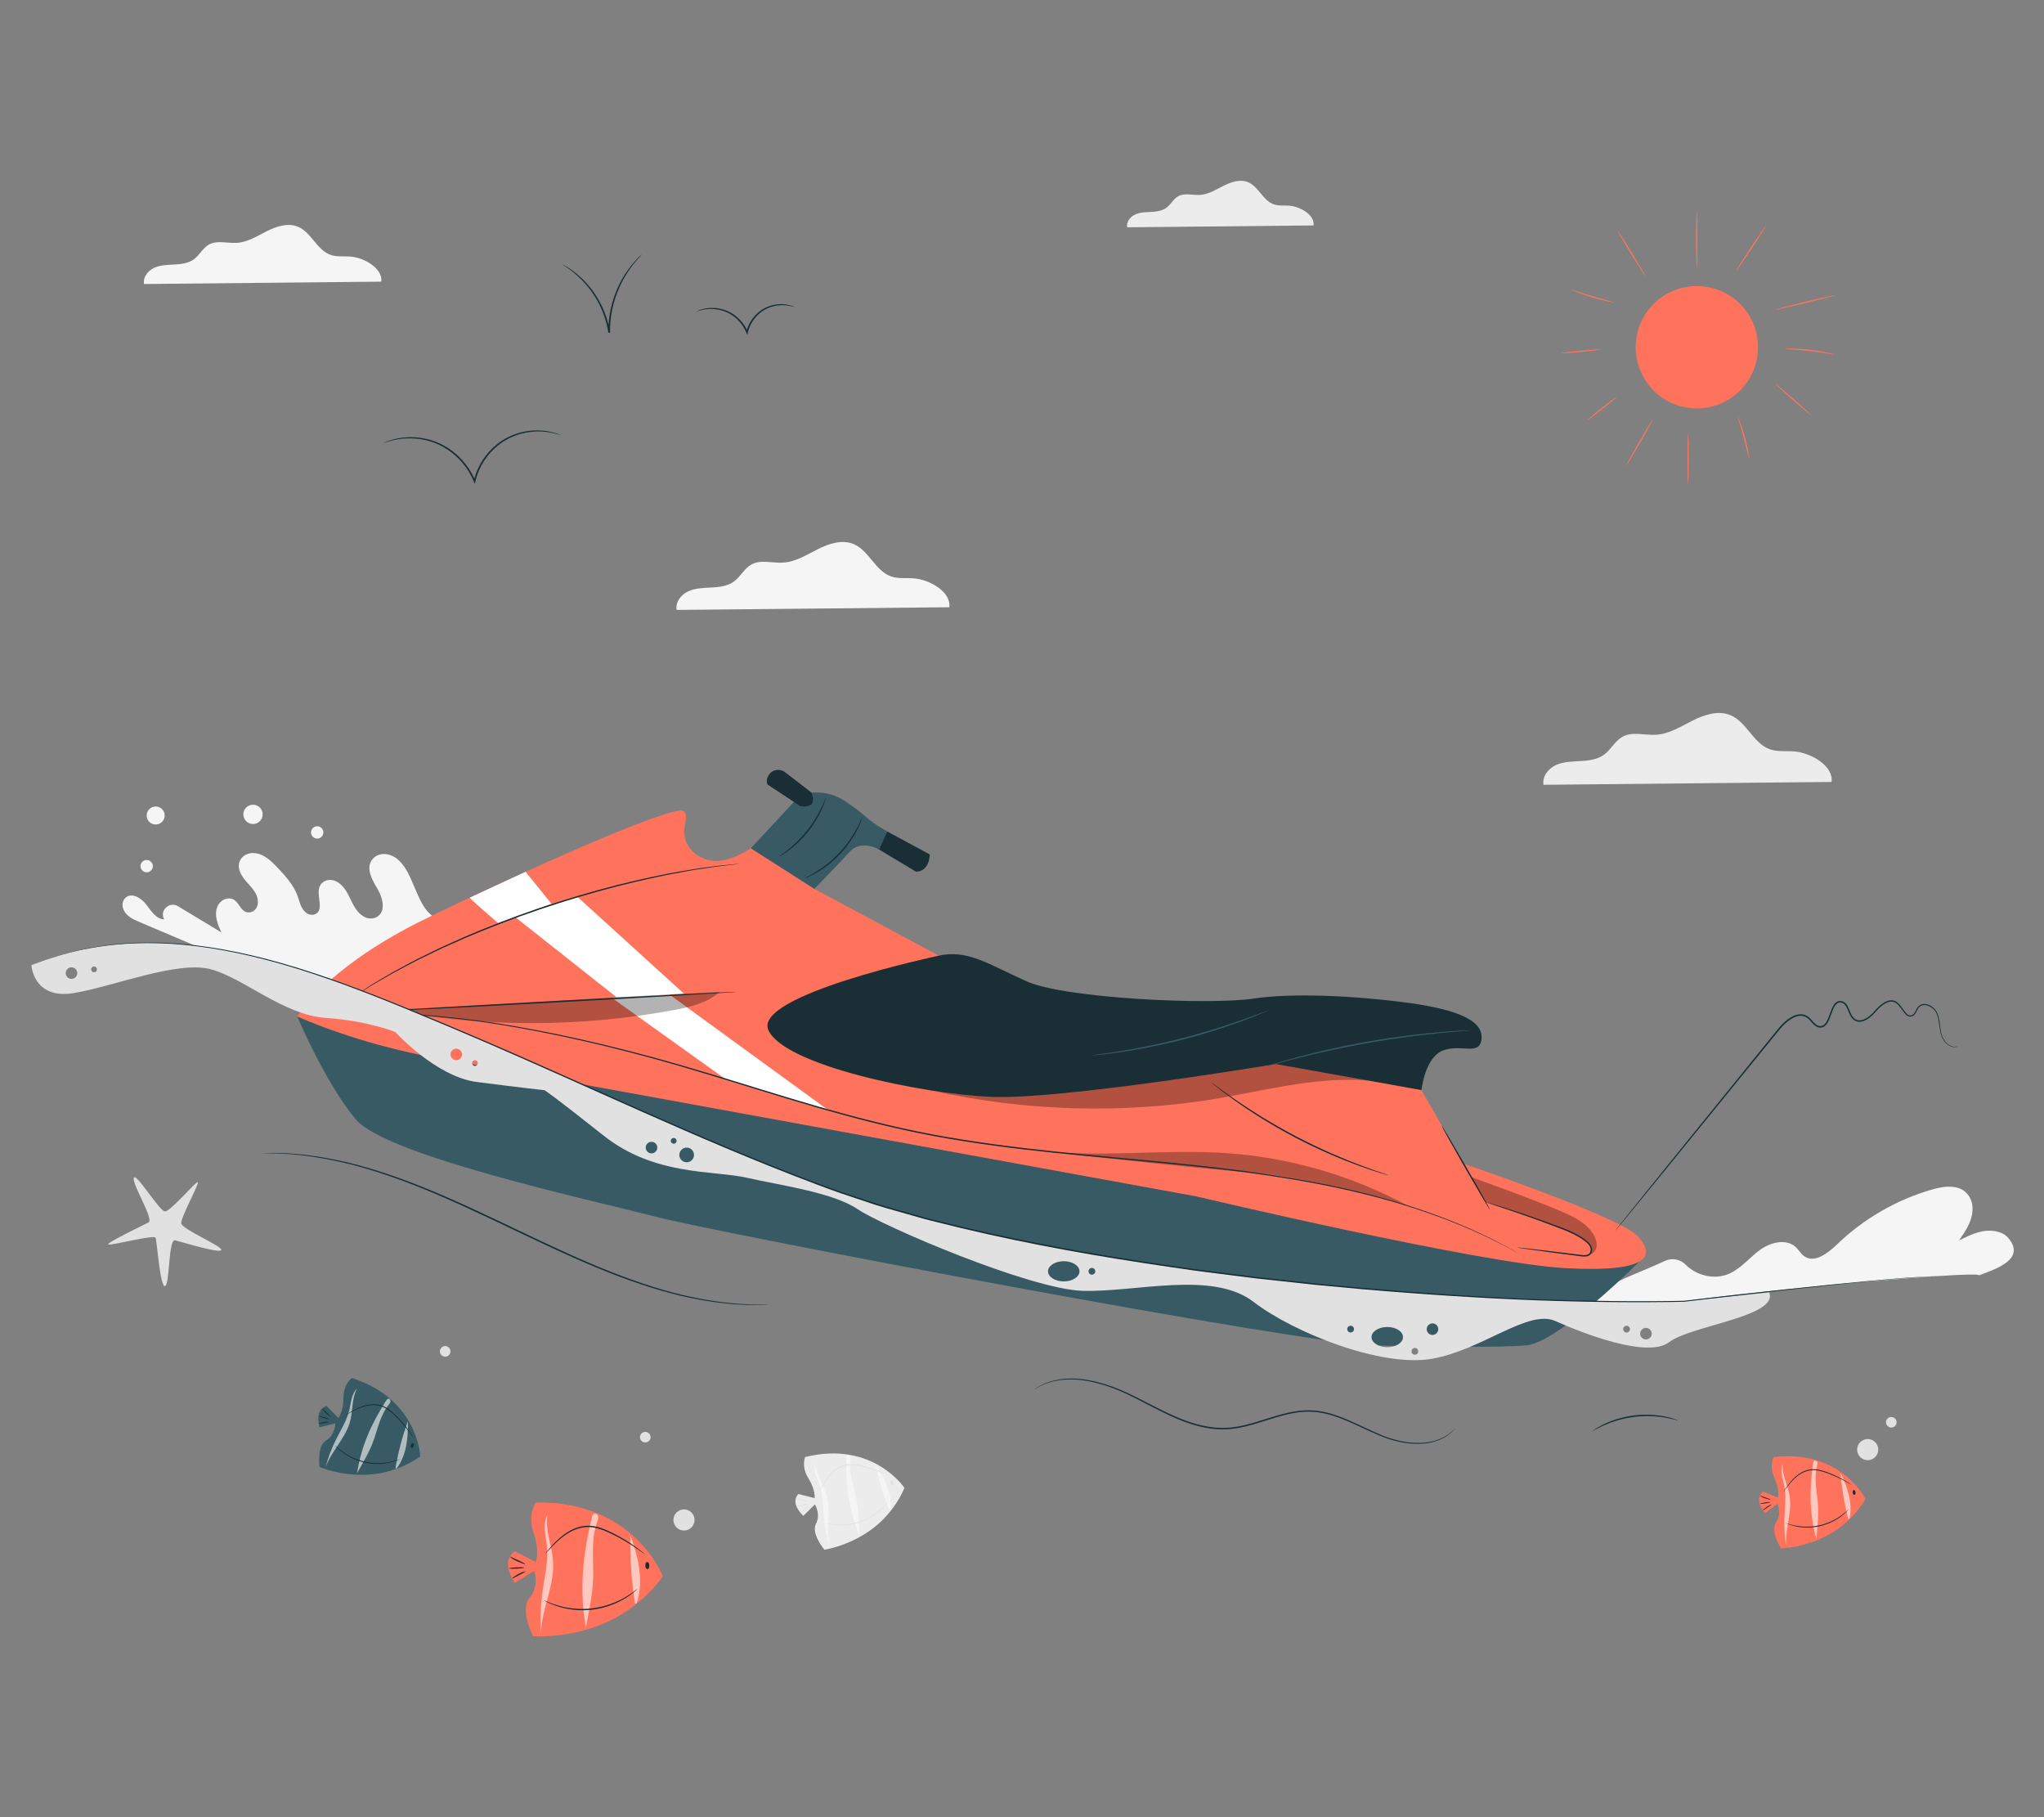 <?xml version="1.0" encoding="UTF-8"?>
<svg id="Layer_2" data-name="Layer 2" xmlns="http://www.w3.org/2000/svg" viewBox="0 0 540 480">
  <rect x="0" y="0" width="540" height="480" fill="#808080" stroke="none"/>
  <defs>
    <style>
      .cls-1 {
        fill: #ff735d;
      }

      .cls-1, .cls-2, .cls-3, .cls-4, .cls-5, .cls-6, .cls-7, .cls-8, .cls-9 {
        stroke-width: 0px;
      }

      .cls-10 {
        opacity: .6;
      }

      .cls-2 {
        fill: #375a64;
      }

      .cls-3 {
        fill: #e1e1e1;
      }

      .cls-4 {
        fill: #ececec;
      }

      .cls-6 {
        fill: #f5f5f5;
      }

      .cls-7 {
        fill: none;
      }

      .cls-8 {
        fill: #1a2e35;
      }

      .cls-9 {
        fill: #fff;
      }

      .cls-11 {
        opacity: .3;
      }
    </style>
  </defs>
  <g id="Layer_2-2" data-name="Layer 2">
    <g>
      <g>
        <circle class="cls-6" cx="41.13" cy="215.41" r="2.38"/>
        <path class="cls-6" d="m69.39,215.11c0,1.41-1.14,2.55-2.55,2.55s-2.55-1.14-2.55-2.55,1.14-2.55,2.55-2.55,2.55,1.14,2.55,2.55Z"/>
        <path class="cls-6" d="m40.38,228.79c0,.9-.73,1.63-1.63,1.63s-1.63-.73-1.63-1.63.73-1.63,1.63-1.63,1.63.73,1.63,1.63Z"/>
        <circle class="cls-6" cx="83.8" cy="219.88" r="1.63"/>
        <path class="cls-6" d="m406.43,350.19c7.27-3.02,6.31-1.94,13.19-7.13,5.8-4.38,13.69-6.92,20.22-9.99,1.86-.88,4.04-.47,5.49.99,2.91,2.93,7.68,4.07,11.5,2.38,3.14-1.39,5.36-4.25,8.13-6.28,2.78-2.03,6.96-3.08,9.47-.73.79.74,1.32,1.75,2.2,2.38,2.72,1.95,6.25-.75,8.66-3.08,7.04-6.8,15.77-11.84,25.18-14.54,3.34-.96,7.46-1.47,9.63,1.64.79,1.14,1.09,2.54,1.01,3.92-.18,3.03-1.9,5.52-3.57,7.92,3.41-1.72,7.08-3.5,11-2.07.8.29,1.5.78,2.05,1.43,4.78,5.71-3.68,8.28-7.74,9.84.01-1.3-56.66,3.82-77.94,6.83-18.9,2.67-38.47,6.47-38.47,6.47Z"/>
        <g>
          <path class="cls-4" d="m212.71,384.86s-1.1,2.48.84,5.59c1.94,3.11,1.67,5.27,1.67,5.27l-4.28-1.08s-2.48,2.07,1.29,5.76l3.05-3.01s1.63,2.54.28,5.12c-1.34,2.58,2.23,6.84,2.23,6.84,0,0,10.05-1.46,16.73-9.32,2.13-2.44,3.63-5.02,4.41-7.04,0,0-8.39-12.56-26.23-8.12Z"/>
          <path class="cls-3" d="m235.82,391.17c-.12-.12-.28-.2-.47-.05-.19.21-.05.75.04.95.09.2.35.34.54.22.2-.13.16-.42.1-.65-.04-.17-.09-.34-.21-.47Z"/>
          <path class="cls-3" d="m213.71,397.88c.03.06-.46.44-1.02.96-.57.52-1.07.92-1.12.86-.04-.05.37-.52.95-1.05.58-.53,1.16-.83,1.19-.77Z"/>
          <path class="cls-3" d="m213.32,397.24c.02.07-.57.29-1.32.5-.75.21-1.37.32-1.39.26-.02-.07.57-.29,1.32-.5.75-.21,1.37-.32,1.39-.26Z"/>
          <path class="cls-3" d="m213.37,396.57c-.02.06-.71-.04-1.58-.2-.43-.08-.82-.19-1.09-.31-.27-.11-.42-.22-.41-.25.03-.05.68.17,1.55.31.86.15,1.55.37,1.53.44Z"/>
          <path class="cls-6" d="m219.15,408.59c-.75-2.5-1.24-5.08-1.48-7.67-.26-2.91-.21-5.9-1.15-8.66-.32-.93-.74-1.83-1.02-2.77-.29-.94-.43-1.96-.17-2.91.2,3.14,2.4,5.79,3.14,8.84,1.05,4.34-.24,8.8.68,13.17"/>
          <path class="cls-6" d="m227.06,405.53c-2.81-6.59-3.61-13.16-3.52-20.32,0-.28.03-.6.26-.75.29-.2.71.03.85.35.14.32.08.69.04,1.04-.42,3.5.91,6.94,1.61,10.39.61,3.01.62,6.24.76,9.3"/>
          <path class="cls-6" d="m235.04,399.18c-1.61-4-2.87-8.15-3.74-12.38,1.16,1.84,2.25,3.73,3.02,5.76.77,2.03,1.2,4.22,1,6.38"/>
          <path class="cls-3" d="m234.86,389.8s-.29-.11-.8-.33c-.51-.22-1.26-.53-2.19-.87-.94-.34-2.07-.7-3.34-1.02-1.27-.31-2.7-.65-4.2-.57-1.51.07-2.84.74-3.84,1.57-1.01.83-1.73,1.78-2.29,2.6-.55.83-.94,1.53-1.23,2.02-.28.48-.44.75-.45.74,0,0,.02-.08.08-.21.08-.16.17-.35.28-.58.25-.5.62-1.22,1.16-2.07.54-.84,1.26-1.82,2.29-2.68,1.01-.86,2.41-1.57,3.97-1.64,1.56-.08,3,.28,4.27.6,1.28.33,2.41.72,3.35,1.08.93.36,1.67.7,2.17.95.25.12.44.22.57.3.13.07.19.11.19.12Z"/>
          <path class="cls-3" d="m234.84,396.37s-.03.06-.09.17c-.07.1-.17.26-.32.45-.28.38-.72.91-1.33,1.51-1.2,1.2-3.13,2.65-5.59,3.53-2.46.89-4.87,1.01-6.56.84-.85-.08-1.53-.2-1.99-.32-.23-.05-.41-.11-.53-.14-.12-.04-.18-.06-.18-.07,0-.02.26.03.73.12.46.08,1.14.18,1.98.24,1.67.12,4.04-.03,6.46-.9,2.42-.87,4.34-2.27,5.56-3.42.61-.58,1.07-1.09,1.38-1.45.31-.36.47-.56.49-.55Z"/>
        </g>
        <path class="cls-3" d="m35.45,310.99s.84-.78,0,0c-1.12,1.03,5.4,11.07,3.77,11.92-1.63.86-11.75,5.66-10.55,5.83,1.2.17,12.1-2.66,12.44-1.8.34.86,1.2,13.21,2.49,12.78,1.29-.43.86-12.53,2.66-12.1,1.8.43,11.67,3.52,12.18,2.57.51-.94-10.27-5.42-10.55-7.03-.26-1.46,5.15-11.15,4.29-10.9-.86.26-7.38,8.01-8.66,7.72-1.55-.34-7.04-9.44-8.07-9.01Z"/>
        <path class="cls-3" d="m183.49,401.49c0,1.54-1.25,2.79-2.79,2.79s-2.79-1.25-2.79-2.79,1.25-2.79,2.79-2.79,2.79,1.25,2.79,2.79Z"/>
        <circle class="cls-3" cx="493.42" cy="382.91" r="2.79"/>
        <path class="cls-3" d="m171.87,379.62c0,.77-.63,1.4-1.4,1.4s-1.4-.63-1.4-1.4.63-1.4,1.4-1.4,1.4.63,1.4,1.4Z"/>
        <path class="cls-3" d="m501.06,375.69c0,.77-.63,1.4-1.4,1.4s-1.4-.63-1.4-1.4.63-1.4,1.4-1.4,1.4.63,1.4,1.4Z"/>
        <path class="cls-3" d="m119.01,356.96c0,.77-.63,1.4-1.4,1.4s-1.4-.63-1.4-1.4.63-1.4,1.4-1.4,1.4.63,1.4,1.4Z"/>
        <path class="cls-6" d="m158.38,280.95c-1.56-6.93-7-12.86-13.78-14.99-1.95-.61-4.13-1.01-5.51-2.53-1.32-1.45-1.56-3.54-1.73-5.49-.17-1.95-.39-4.04-1.68-5.51s-4.06-1.75-5-.04c-1.02-4.33-2.45-9.91-5.28-13.67-.98-1.3-2.94-1.09-3.73.33-1.15,2.08-3.33,4.14-4.82,3.99-2.37-.25-4.16-2.28-5.33-4.36-1.45-2.59-2.35-5.45-3.73-8.08-1.16-2.22-2.79-4.37-5.38-4.92-1.54-.33-3.19.15-4.12,1.42-1.7,2.32.03,5.31,1.45,7.71,1.42,2.4,2.31,6.05-.25,7.43-1.14.61-2.53.45-3.6-.26-3.45-2.28-3.26-7-6.87-9.07-1.14-.65-2.58-.68-3.64.09-2.87,2.06.67,6.79-1.88,8.35-.85.52-1.94.33-2.71-.31-1.35-1.13-1.61-2.83-2.17-4.37-1.07-2.93-3.22-5.31-5.37-7.56-1.72-1.8-3.61-3.66-6.27-3.78-1.24-.05-2.48.42-3.22,1.41-1.48,1.98-.26,4.31,1.18,5.97,1.54,1.78,3.49,3.48,3.14,6.14-.16,1.22-1.21,2.21-2.44,2.16-2.44-.09-2.43-3.64-5.06-3.7-1.47-.04-2.74.99-3.23,2.38-.78,2.22.18,4.51,1.12,6.59-3.82-2.3-7.63-4.61-11.45-6.91-2.25-1.36-4.94,1.12-3.67,3.43,0,.02.02.04.03.05-2.13-.08-3.46-2.23-4.75-3.93-1.3-1.72-3.82-3.26-5.45-1.8-.89.79-1.03,2.11-.53,3.19.81,1.78,2.6,2.56,4.29,3.28,13.77,5.84,27.53,11.68,41.3,17.52,11.23,4.76,22.56,9.56,34.55,11.82,8.46,1.6,17.12,1.9,25.63,3.23,8.51,1.33,17.1,3.81,23.86,9.14l-3.88-4.33Z"/>
        <path class="cls-4" d="m347.02,59.55c.38-2.74-3.49-4.99-6.39-5.22-1.38-.11-2.82.1-4.13-.36-2.84-.99-3.98-4.66-6.75-5.83-2.07-.87-4.46-.1-6.47.92-2.01,1.01-4,2.28-6.24,2.43-1.95.12-4.07-.6-5.78.35-1.27.71-1.94,2.18-3.11,3.04-1.15.85-2.65,1.03-4.07,1.1s-2.9.09-4.2.69c-1.3.59-2.37,1.97-2.1,3.37l49.25-.49Z"/>
        <path class="cls-6" d="m250.79,160.41c.55-4-5.1-7.3-9.34-7.64-2.02-.16-4.13.15-6.05-.52-4.16-1.45-5.82-6.82-9.87-8.53-3.03-1.28-6.52-.14-9.46,1.34s-5.84,3.34-9.13,3.55c-2.86.18-5.96-.88-8.46.52-1.86,1.04-2.84,3.19-4.55,4.45-1.68,1.24-3.87,1.5-5.95,1.61-2.08.11-4.24.13-6.14,1-1.9.87-3.47,2.87-3.07,4.92l72.02-.71Z"/>
        <path class="cls-6" d="m100.72,74.42c.48-3.48-4.44-6.35-8.13-6.65-1.76-.14-3.59.13-5.26-.45-3.62-1.26-5.06-5.93-8.59-7.42-2.64-1.11-5.67-.12-8.23,1.16-2.56,1.29-5.08,2.91-7.94,3.09-2.48.16-5.18-.76-7.36.45-1.62.9-2.47,2.77-3.96,3.87-1.46,1.08-3.37,1.31-5.18,1.4-1.81.1-3.69.12-5.34.87-1.65.76-3.02,2.5-2.67,4.28l62.65-.62Z"/>
        <path class="cls-4" d="m483.87,206.55c.58-4.23-5.39-7.71-9.87-8.07-2.14-.17-4.36.15-6.39-.55-4.39-1.53-6.14-7.2-10.43-9.01-3.2-1.35-6.89-.15-10,1.41-3.11,1.56-6.17,3.53-9.64,3.75-3.02.19-6.29-.93-8.93.55-1.97,1.1-3,3.37-4.81,4.7-1.77,1.31-4.09,1.59-6.29,1.71-2.2.12-4.48.14-6.48,1.06-2,.92-3.66,3.04-3.25,5.2l76.09-.75Z"/>
        <g>
          <path class="cls-1" d="m141.57,396.87s-2.29,3.07-.61,7.96c1.68,4.89.62,7.79.62,7.79l-5.55-2.84s-4.07,2.06-.05,8.33l5.16-3.18s1.44,4.01-1.23,7.14c-2.67,3.13.91,10.12.91,10.12,0,0,14.3,1.17,25.98-7.53,3.7-2.68,6.58-5.76,8.3-8.3,0,0-7.57-19.95-33.54-19.49Z"/>
          <path class="cls-8" d="m171.39,412.87c-.13-.21-.33-.37-.62-.22-.33.23-.31,1.02-.25,1.32.06.3.38.58.67.47.31-.12.36-.53.35-.87,0-.24-.02-.5-.14-.71Z"/>
          <path class="cls-8" d="m138.81,415.1c.03.09-.77.46-1.71.99-.95.54-1.76.92-1.81.83-.04-.08.68-.6,1.64-1.14.97-.55,1.85-.78,1.88-.68Z"/>
          <path class="cls-8" d="m138.49,414.09c0,.1-.88.22-1.98.27-1.1.05-1.99.01-2-.09,0-.1.88-.22,1.98-.27,1.1-.05,1.99-.01,2,.08Z"/>
          <path class="cls-8" d="m138.77,413.19c-.04.07-.96-.28-2.11-.77-.57-.25-1.07-.52-1.41-.77-.34-.24-.51-.44-.48-.48.06-.06.89.45,2.03.92,1.13.48,2.02,1,1.97,1.1Z"/>
          <g class="cls-10">
            <path class="cls-9" d="m142.91,431.58c-.23-3.68-.1-7.38.4-11.03.56-4.09,1.58-8.19,1.16-12.29-.14-1.38-.44-2.75-.53-4.13-.09-1.39.03-2.83.69-4.05-.71,4.38,1.47,8.73,1.52,13.17.07,6.3-3.11,12.04-3.24,18.35"/>
          </g>
          <g class="cls-10">
            <path class="cls-9" d="m154.78,429.87c-1.78-9.97-.81-19.26,1.6-29.1.09-.38.23-.81.6-.95.46-.18.97.26,1.06.75.09.49-.11.97-.27,1.44-1.69,4.68-.94,9.84-1.07,14.81-.11,4.33-1.12,8.78-1.91,13.05"/>
          </g>
          <g class="cls-10">
            <path class="cls-9" d="m167.77,423.65c-.95-6.02-1.37-12.13-1.23-18.22,1.01,2.89,1.92,5.84,2.33,8.88.42,3.04.32,6.18-.64,9.1"/>
          </g>
          <path class="cls-8" d="m170.5,410.67s-.37-.24-1-.71c-.64-.46-1.56-1.13-2.75-1.89-1.18-.76-2.62-1.62-4.28-2.46-1.66-.82-3.51-1.75-5.6-2.12-2.1-.39-4.14.12-5.78.94-1.66.82-2.95,1.9-3.97,2.86-1.02.96-1.79,1.81-2.33,2.39-.54.58-.84.89-.86.88,0,0,.05-.1.18-.26.16-.19.35-.43.57-.71.51-.6,1.25-1.48,2.26-2.48,1.01-.99,2.31-2.11,4-2.97,1.67-.86,3.81-1.4,5.99-1,2.17.38,4.04,1.34,5.69,2.18,1.66.87,3.1,1.75,4.27,2.55,1.17.79,2.08,1.49,2.69,1.99.31.25.54.45.69.59.16.14.23.22.22.23Z"/>
          <path class="cls-8" d="m168.38,419.72s-.06.08-.18.2c-.13.12-.32.3-.58.52-.51.44-1.29,1.03-2.31,1.66-2.03,1.28-5.15,2.65-8.82,3.09-3.67.44-7.03-.16-9.3-.92-1.14-.38-2.04-.77-2.64-1.07-.3-.14-.53-.28-.68-.36-.15-.09-.23-.14-.22-.15.01-.02.35.13.96.39.61.26,1.51.61,2.65.96,2.27.69,5.58,1.24,9.19.8,3.61-.43,6.69-1.75,8.73-2.95,1.03-.6,1.82-1.16,2.35-1.56.53-.4.83-.63.84-.61Z"/>
        </g>
        <g>
          <path class="cls-1" d="m468.64,384.84s-1.36,2.24.12,5.47c1.48,3.22.95,5.27.95,5.27l-3.97-1.56s-2.63,1.68.53,5.69l3.3-2.52s1.25,2.64-.36,4.95c-1.61,2.31,1.3,6.84,1.3,6.84,0,0,9.82-.16,17.21-6.87,2.35-2.07,4.1-4.37,5.1-6.21,0,0-6.5-13.09-24.17-11.04Z"/>
          <path class="cls-8" d="m490.04,393.75c-.1-.13-.25-.23-.44-.11-.21.18-.14.72-.08.92.06.2.3.37.49.27.21-.1.21-.39.18-.61-.02-.17-.04-.34-.15-.48Z"/>
          <path class="cls-8" d="m467.99,397.45c.03.06-.49.36-1.1.79-.61.43-1.14.75-1.18.69-.03-.05.42-.45,1.04-.89.62-.44,1.21-.66,1.24-.59Z"/>
          <path class="cls-8" d="m467.7,396.79c0,.07-.59.21-1.33.32-.74.11-1.36.14-1.37.08s.59-.21,1.33-.32c.74-.11,1.36-.14,1.37-.08Z"/>
          <path class="cls-8" d="m467.83,396.16c-.03.05-.68-.13-1.49-.38-.4-.13-.77-.28-1.01-.43-.25-.14-.38-.27-.36-.29.03-.04.64.24,1.45.49.81.25,1.45.54,1.41.61Z"/>
          <g class="cls-10">
            <path class="cls-9" d="m471.89,408.41c-.41-2.49-.56-5.02-.47-7.55.11-2.83.53-5.69-.03-8.46-.19-.93-.48-1.84-.64-2.78-.16-.94-.17-1.93.2-2.81-.19,3.04,1.59,5.85,1.92,8.87.47,4.29-1.31,8.42-.98,12.72"/>
          </g>
          <g class="cls-10">
            <path class="cls-9" d="m479.86,406.46c-1.88-6.68-1.84-13.08-.86-19.94.04-.26.1-.57.34-.69.3-.16.68.11.77.44.09.33,0,.67-.09,1-.84,3.31.02,6.77.26,10.17.22,2.96-.17,6.06-.42,9.02"/>
          </g>
          <g class="cls-10">
            <path class="cls-9" d="m488.31,401.34c-1.05-4.04-1.75-8.18-2.06-12.34.88,1.91,1.7,3.85,2.19,5.9.49,2.04.63,4.19.18,6.24"/>
          </g>
          <path class="cls-8" d="m489.29,392.31s-.27-.14-.73-.41c-.47-.27-1.14-.66-2-1.1-.86-.44-1.9-.93-3.08-1.39-1.19-.45-2.51-.96-3.96-1.07-1.45-.12-2.82.36-3.88,1.03-1.07.67-1.88,1.49-2.52,2.21-.63.73-1.1,1.36-1.42,1.78-.33.43-.51.67-.53.66,0,0,.03-.07.11-.19.09-.14.21-.31.34-.52.31-.45.75-1.09,1.37-1.84.62-.74,1.43-1.6,2.53-2.29,1.08-.7,2.5-1.21,4.01-1.08,1.5.11,2.84.64,4.03,1.1,1.19.48,2.23.99,3.08,1.45.85.46,1.52.88,1.97,1.18.23.15.4.27.51.35.12.08.17.13.17.14Z"/>
          <path class="cls-8" d="m488.45,398.62s-.03.06-.11.15c-.08.09-.19.23-.36.39-.32.33-.81.79-1.46,1.29-1.3,1.01-3.33,2.15-5.81,2.7-2.47.55-4.8.37-6.4,0-.8-.18-1.44-.39-1.87-.55-.22-.08-.38-.16-.49-.2-.11-.05-.17-.08-.16-.09,0-.02.25.06.68.2.44.14,1.07.32,1.87.47,1.59.32,3.88.47,6.32-.07,2.43-.54,4.45-1.64,5.76-2.6.66-.48,1.16-.91,1.5-1.22.34-.31.52-.48.53-.47Z"/>
        </g>
        <g>
          <path class="cls-2" d="m92.95,364s-2.23,1.54-2.21,5.2c.02,3.66-1.35,5.36-1.35,5.36l-3.08-3.16s-3.19.46-1.92,5.58l4.18-.97s.05,3.01-2.44,4.51c-2.5,1.49-1.68,6.99-1.68,6.99,0,0,9.32,4.02,19.13.84,3.09-.96,5.72-2.37,7.45-3.68,0,0-.56-15.09-18.08-20.67Z"/>
          <path class="cls-8" d="m109.33,381.48c-.04-.17-.13-.32-.37-.29-.27.08-.44.61-.47.83-.03.22.12.47.34.47.24,0,.36-.28.43-.5.05-.17.1-.34.07-.51Z"/>
          <path class="cls-8" d="m86.98,375.6c0,.07-.62.13-1.37.28-.76.14-1.39.22-1.4.15-.01-.06.59-.25,1.36-.39.77-.15,1.42-.1,1.42-.03Z"/>
          <path class="cls-8" d="m86.99,374.85c-.02.07-.64-.05-1.39-.27-.75-.21-1.34-.44-1.32-.51s.64.05,1.39.27c.75.21,1.34.44,1.32.51Z"/>
          <path class="cls-8" d="m87.38,374.31s-.58-.41-1.24-1c-.32-.3-.6-.59-.77-.83-.17-.24-.24-.41-.21-.43.05-.03.5.5,1.15,1.08.65.58,1.13,1.13,1.07,1.18Z"/>
          <g class="cls-10">
            <path class="cls-9" d="m85.99,387.58c.68-2.52,1.6-4.97,2.77-7.31,1.3-2.62,2.91-5.13,3.57-7.98.22-.96.33-1.94.58-2.89.25-.95.66-1.89,1.38-2.56-1.47,2.78-.99,6.19-1.96,9.18-1.38,4.24-4.82,7.37-6.33,11.57"/>
          </g>
          <g class="cls-10">
            <path class="cls-9" d="m94.34,389.12c1.06-7.09,3.82-13.1,7.66-19.15.15-.23.34-.49.62-.51.35-.02.59.4.54.74-.05.35-.29.63-.51.9-2.19,2.76-2.86,6.38-4.07,9.69-1.06,2.88-2.74,5.64-4.23,8.32"/>
          </g>
          <g class="cls-10">
            <path class="cls-9" d="m104.46,387.9c.72-4.25,1.83-8.44,3.3-12.5.02,2.17-.04,4.35-.45,6.48-.41,2.13-1.18,4.22-2.49,5.96"/>
          </g>
          <path class="cls-8" d="m109.23,379.81s-.19-.24-.51-.7c-.32-.46-.79-1.11-1.41-1.89-.62-.78-1.39-1.68-2.31-2.62-.93-.93-1.96-1.97-3.28-2.69-1.32-.73-2.81-.86-4.09-.68-1.3.17-2.41.61-3.31,1.02-.9.41-1.61.81-2.1,1.07-.49.27-.76.41-.77.39,0,0,.06-.05.18-.14.15-.09.33-.21.54-.34.48-.29,1.17-.71,2.07-1.15.9-.44,2.03-.89,3.35-1.08,1.31-.2,2.87-.08,4.24.69,1.37.75,2.4,1.81,3.33,2.75.92.96,1.68,1.88,2.29,2.67.61.8,1.06,1.47,1.35,1.94.15.24.26.42.33.55.07.13.11.2.1.2Z"/>
          <path class="cls-8" d="m105.76,385.4s-.05.04-.17.09c-.11.05-.28.13-.5.22-.44.18-1.1.4-1.93.59-1.65.4-4.05.61-6.61.07-2.56-.54-4.68-1.7-6.03-2.72-.68-.51-1.19-.97-1.53-1.31-.17-.17-.29-.31-.37-.4-.08-.09-.12-.15-.12-.15.01-.01.21.17.56.48.35.32.88.75,1.56,1.24,1.36.98,3.46,2.09,5.98,2.62,2.52.53,4.88.35,6.53,0,.82-.17,1.48-.36,1.93-.51.45-.15.7-.23.7-.22Z"/>
        </g>
        <g>
          <circle class="cls-1" cx="448.29" cy="91.73" r="16.16" transform="translate(66.44 343.85) rotate(-45)"/>
          <path class="cls-1" d="m445.98,127.86c-.09,0-.17-2.98-.17-6.66s.08-6.66.17-6.66.17,2.98.17,6.66-.08,6.66-.17,6.66Z"/>
          <path class="cls-1" d="m436.67,110.77c.08.05-1.44,2.83-3.39,6.22-1.96,3.39-3.61,6.09-3.69,6.05-.08-.05,1.44-2.83,3.39-6.22,1.96-3.39,3.61-6.09,3.69-6.05Z"/>
          <path class="cls-1" d="m427.12,104.82c.06.07-1.63,1.51-3.77,3.22-2.14,1.7-3.93,3.02-3.99,2.95-.06-.07,1.63-1.51,3.77-3.22,2.14-1.7,3.93-3.02,3.98-2.95Z"/>
          <path class="cls-1" d="m462.1,121.29s-.19-.62-.43-1.64c-.23-1.02-.56-2.42-.97-3.95-.41-1.54-.83-2.91-1.14-3.91-.31-1-.5-1.61-.45-1.63.04-.02.31.57.68,1.55.37.98.83,2.36,1.24,3.9.41,1.54.71,2.96.88,4,.17,1.03.23,1.68.19,1.69Z"/>
          <path class="cls-1" d="m478.49,109.67c-.06.07-2.2-1.7-4.78-3.95-2.58-2.25-4.61-4.13-4.55-4.2.06-.07,2.2,1.7,4.78,3.95,2.58,2.25,4.61,4.13,4.55,4.2Z"/>
          <path class="cls-1" d="m484.77,93.68s-.75-.08-1.95-.28c-1.2-.2-2.85-.46-4.69-.67-1.84-.21-3.51-.34-4.72-.41-1.21-.08-1.96-.12-1.96-.17,0-.04.75-.09,1.97-.07,1.22.02,2.9.1,4.75.31,1.85.21,3.51.51,4.7.77,1.19.26,1.91.47,1.9.52Z"/>
          <path class="cls-1" d="m484.79,77.97c.02.09-3.48,1.02-7.81,2.08-4.34,1.06-7.87,1.84-7.89,1.75s3.47-1.02,7.81-2.08c4.34-1.06,7.87-1.84,7.89-1.75Z"/>
          <path class="cls-1" d="m466.53,59.66c.08.05-1.6,2.72-3.74,5.96-2.14,3.24-3.94,5.83-4.02,5.77-.08-.05,1.59-2.72,3.74-5.96,2.14-3.24,3.94-5.83,4.02-5.77Z"/>
          <path class="cls-1" d="m448.41,55.84s.04.85.02,2.22c-.02,1.37-.05,3.26-.04,5.34,0,2.09.03,3.98.06,5.34.02,1.37.03,2.22-.02,2.22-.05,0-.14-.84-.22-2.21-.08-1.37-.15-3.26-.16-5.35,0-2.09.06-3.98.14-5.35.08-1.37.17-2.21.22-2.21Z"/>
          <path class="cls-1" d="m434.69,72.93c-.08.05-1.78-2.59-3.8-5.89-2.02-3.3-3.59-6.02-3.51-6.07.08-.05,1.78,2.59,3.8,5.89,2.02,3.3,3.59,6.02,3.51,6.07Z"/>
          <path class="cls-1" d="m426.49,79.89s-.67-.05-1.72-.27c-1.05-.22-2.49-.57-4.06-1.04-1.57-.46-2.97-.95-3.98-1.34-1-.38-1.61-.66-1.59-.7.02-.05.65.15,1.67.48,1.02.33,2.43.77,3.99,1.24,1.56.46,2.99.85,4.02,1.13,1.03.28,1.67.46,1.66.51Z"/>
          <path class="cls-1" d="m422.91,92.3c0,.09-2.3.39-5.16.67-2.86.27-5.18.42-5.19.33,0-.09,2.3-.39,5.16-.67,2.86-.27,5.18-.42,5.19-.33Z"/>
        </g>
        <g>
          <path class="cls-8" d="m146.02,114.2c-1.43-.37-3.6-.7-6.25-.38-2.63.31-5.78,1.34-8.54,3.58-2.64,2.11-4.89,5.27-5.91,9.04-1.57-3.51-4.16-6.31-6.96-8.1-2.97-1.92-6.15-2.69-8.79-2.83-2.65-.14-4.79.29-6.2.71-.71.21-1.25.41-1.6.57-.36.16-.54.24-.53.26.02.04.76-.29,2.18-.66,1.41-.37,3.53-.74,6.13-.56,2.59.18,5.7.96,8.58,2.86,2.88,1.86,5.53,4.8,7.03,8.49l.26.63.17-.67s.02-.07.03-.1c.91-3.88,3.2-7.16,5.87-9.32,2.68-2.2,5.74-3.24,8.32-3.59,2.6-.35,4.74-.08,6.17.24,1.44.32,2.2.63,2.21.59,0-.01-.18-.1-.54-.24-.36-.15-.91-.33-1.63-.52Z"/>
          <path class="cls-8" d="m209.62,80.94c-.2-.09-.5-.2-.89-.3-.79-.22-1.99-.41-3.46-.24-1.46.16-3.21.73-4.74,1.97-1.4,1.12-2.62,2.78-3.21,4.76-.88-1.83-2.26-3.29-3.76-4.24-1.65-1.06-3.42-1.48-4.88-1.55-1.47-.07-2.65.18-3.42.42-.39.12-.68.24-.88.33-.19.09-.29.15-.29.16.01.04.43-.13,1.21-.33.78-.19,1.93-.38,3.36-.28,1.42.11,3.11.54,4.68,1.58,1.57,1.02,3.01,2.62,3.82,4.63l.26.63.17-.67v-.06c.51-2.11,1.75-3.9,3.2-5.08,1.45-1.2,3.12-1.78,4.53-1.97,1.42-.2,2.59-.06,3.38.1.79.16,1.21.32,1.23.28,0-.01-.09-.07-.29-.15Z"/>
          <path class="cls-8" d="m168.24,68.46c-.81.83-1.9,2.12-3.04,3.86-2.06,3.1-4.11,7.93-4.43,13.54-.56-2.35-1.43-4.51-2.47-6.37-1.33-2.39-2.9-4.31-4.37-5.75-1.48-1.44-2.82-2.43-3.8-3.04-.48-.32-.88-.51-1.14-.67-.27-.14-.41-.21-.42-.2-.02.03.52.36,1.46,1.01.94.64,2.24,1.67,3.67,3.11,1.43,1.44,2.95,3.36,4.24,5.72,1.29,2.35,2.32,5.17,2.78,8.24l.45-.04c0-.06,0-.13,0-.19-.08-6.29,2.11-11.78,4.3-15.22,1.09-1.74,2.13-3.05,2.9-3.91.76-.86,1.21-1.32,1.19-1.35-.01-.01-.13.09-.36.3-.22.21-.57.5-.96.93Z"/>
        </g>
        <g>
          <path class="cls-2" d="m78.53,268.51s7.44,17.63,15.5,27.19c8.06,9.55,61.8,21.2,79.11,25.67,17.32,4.48,171.36,33.73,190.17,34.03,18.81.3,31.05.6,39.71,0,8.66-.6,30.41-22.49,30.41-22.49l-275.51-58.28-79.38-6.12Z"/>
          <path class="cls-1" d="m78.53,268.51s7.07-12.19,31.68-24.72c6.23-3.18,57.84-27.84,69.59-29.76,0,0,2.16-.24,1.2,3.6-.96,3.84.88,6.93,3.65,8.54,2.64,1.53,6.52,2.47,13.72-2.09l16.78,10.72,53.92,28.91,104.39,20.64,13.2,23.04s41.53,14.1,46.08,19.2c4.28,4.8,3.84,9.6-18.96,8.4-22.8-1.2-97.67-18.96-97.67-18.96l-191.98-35.04c-16.72-2.48-31.96-6.6-45.6-12.48Z"/>
          <g class="cls-11">
            <path class="cls-5" d="m241.5,286.99c24.53,6.08,50.22,7.43,75.24,3.94,14.75-2.05,30.27-6.87,45.1-5.44l-26.66-5.12-93.68,6.62Z"/>
          </g>
          <path class="cls-8" d="m247.73,252.5s-48.91,10.36-44.73,19.61c4.18,9.25,40,16.72,58.51,17.61,18.51.9,75.53-8.66,75.53-8.66l38.49,6.88s.92-8.67,5.69-10.46c4.78-1.79,9.55,1.46,10.15-2.85.6-4.31-4.18-7.89-21.2-9.98-17.02-2.09-31.06-2.09-38.81-.9-11.64,1.79-49.86,0-60.01-4.48-10.15-4.48-15.66-8.64-23.63-6.78Z"/>
          <path class="cls-2" d="m335.17,266.85s-.15.09-.44.22c-.33.14-.76.33-1.3.56-1.13.48-2.78,1.14-4.83,1.91-4.11,1.54-9.86,3.46-16.35,5.12-6.49,1.65-12.46,2.74-16.81,3.35-2.17.31-3.93.53-5.15.64-.58.05-1.05.1-1.41.13-.32.03-.49.03-.49.02,0-.01.17-.05.48-.1.36-.05.82-.12,1.4-.2,1.21-.16,2.97-.42,5.13-.76,4.33-.68,10.28-1.8,16.75-3.46,6.47-1.66,12.23-3.53,16.35-5,2.06-.74,3.72-1.35,4.87-1.79.54-.2.98-.37,1.32-.49.3-.11.47-.16.47-.15Z"/>
          <path class="cls-2" d="m388.95,272.11s-.19.04-.56.07c-.4.03-.94.08-1.6.14-1.39.11-3.4.28-5.89.52-4.97.48-11.81,1.31-19.31,2.62-7.5,1.32-14.22,2.87-19.05,4.11-2.42.62-4.37,1.14-5.71,1.51-.65.17-1.16.31-1.55.41-.36.09-.55.13-.55.12,0-.01.18-.08.53-.19.39-.12.9-.28,1.53-.48,1.33-.42,3.27-.98,5.69-1.63,4.82-1.31,11.54-2.9,19.06-4.22,7.51-1.31,14.37-2.1,19.35-2.51,2.49-.21,4.51-.34,5.9-.4.67-.03,1.2-.05,1.61-.07.37-.01.56-.01.56,0Z"/>
          <path class="cls-8" d="m366.88,310.47s-.19-.03-.53-.13c-.38-.11-.87-.26-1.49-.44-1.3-.38-3.15-1-5.43-1.82-2.28-.81-4.96-1.87-7.89-3.13-2.93-1.28-6.11-2.78-9.38-4.48-3.27-1.72-6.31-3.49-9.03-5.17-2.71-1.7-5.1-3.3-7.06-4.71-1.97-1.41-3.53-2.58-4.58-3.43-.5-.4-.91-.73-1.21-.98-.27-.23-.41-.35-.41-.36,0-.01.16.09.45.3.32.23.73.54,1.26.92,1.08.81,2.67,1.95,4.65,3.33,1.98,1.38,4.38,2.96,7.09,4.63,2.72,1.66,5.76,3.41,9.02,5.13,3.26,1.7,6.43,3.2,9.35,4.5,2.92,1.28,5.58,2.36,7.85,3.2,2.26.85,4.1,1.51,5.38,1.93.61.21,1.1.38,1.47.51.33.12.51.19.5.2Z"/>
          <path class="cls-8" d="m234.41,219.64l11.21,6.05s.1,4.39-3.59,4.59l-10.29-6.19,2.67-4.45Z"/>
          <path class="cls-8" d="m380.86,297.33c.09-.05,3.02,4.87,6.55,11,3.52,6.13,6.31,11.14,6.21,11.2-.09.05-3.02-4.87-6.55-11-3.52-6.13-6.31-11.14-6.21-11.19Z"/>
          <path class="cls-2" d="m198.37,224.08l13.17-14.19s6.1-2.13,11.89,1.83c5.79,3.96,4.72,3.98,8.69,6.55l2.29,1.37-2.14,4.77s-4.72-2.79-7.77.56c-3.05,3.35-9.35,9.82-9.35,9.82l-16.78-10.72Z"/>
          <path class="cls-8" d="m203.09,204.73c-.44.72-.67,1.58-.34,2.48l8.63,5.69s2.1.5,3-.5c.9-1,0-3.05,0-3.05l-6.94-5.35c-1.38-1.06-3.43-.77-4.33.72Z"/>
          <path class="cls-8" d="m218.14,210.93s-.05.28-.21.76c-.15.48-.41,1.16-.78,1.99-.73,1.65-1.95,3.85-3.67,6.01-1.73,2.16-3.61,3.84-5.06,4.91-.72.54-1.33.95-1.77,1.2-.43.26-.68.39-.69.37-.04-.06.9-.66,2.29-1.78,1.39-1.12,3.22-2.81,4.92-4.94,1.7-2.13,2.94-4.28,3.73-5.89.79-1.61,1.17-2.65,1.23-2.63Z"/>
          <path class="cls-8" d="m227.85,215.74s-.07.32-.26.86c-.18.55-.51,1.33-.96,2.26-.45.94-1.07,2.02-1.83,3.16-.78,1.14-1.7,2.34-2.79,3.5-1.09,1.15-2.23,2.16-3.31,3.01-1.1.83-2.13,1.52-3.04,2.02-.9.51-1.66.89-2.2,1.11-.53.23-.83.34-.84.32-.03-.07,1.15-.58,2.9-1.65.88-.53,1.89-1.23,2.96-2.07,1.06-.85,2.17-1.85,3.25-2.99,1.07-1.15,1.99-2.33,2.78-3.44.77-1.12,1.4-2.17,1.88-3.09.96-1.82,1.4-3.03,1.47-3Z"/>
          <g class="cls-11">
            <path class="cls-5" d="m420.02,331.19c.6-.7.48-1.8-.04-2.56-.52-.76-1.34-1.25-2.14-1.69-5.91-3.23-12.42-5.14-18.8-7.3-2.14-.72-6.6-2.13-6.6-2.13l-3.76-6.58c7.7,2.75,16.16,5.83,23.69,9.01,3.48,1.47,7.19,3.26,8.87,6.65.43.86.71,1.84.54,2.78-.17.95-.87,1.84-1.82,2.01"/>
          </g>
          <path class="cls-8" d="m400.92,329.52s.18,0,.53.03c.38.04.88.09,1.51.16,1.35.16,3.23.37,5.53.64,2.35.29,5.12.63,8.19,1,.77.08,1.57.26,2.32.15.37-.06.72-.21.95-.49.23-.28.32-.67.28-1.05-.06-.78-.65-1.44-1.31-1.96-.67-.54-1.41-1.01-2.18-1.45-1.55-.87-3.17-1.52-4.75-2.12-1.58-.59-3.11-1.16-4.56-1.71-2.92-1.07-5.56-1.99-7.78-2.75-2.2-.74-3.99-1.34-5.27-1.77-.59-.2-1.07-.36-1.43-.49-.33-.11-.5-.18-.49-.19,0-.01.18.03.52.12.37.11.85.24,1.46.42,1.26.37,3.08.93,5.31,1.66,2.23.73,4.89,1.63,7.81,2.68,1.46.53,2.99,1.09,4.58,1.69,1.58.6,3.22,1.25,4.8,2.14.79.44,1.54.93,2.23,1.49.68.54,1.37,1.27,1.45,2.22.04.46-.06.95-.36,1.32-.3.37-.76.56-1.18.62-.87.11-1.66-.08-2.42-.16-3.07-.41-5.84-.77-8.18-1.08-2.3-.32-4.17-.58-5.51-.76-.62-.09-1.12-.17-1.5-.23-.34-.06-.52-.09-.52-.1Z"/>
          <g class="cls-11">
            <path class="cls-5" d="m273.22,303.77c16.71,2.21,33.7-.31,50.52.8,16.67,1.1,33.09,5.81,47.8,13.72,0,0-28.13-7.86-41.46-8.66-13.33-.8-56.86-5.86-56.86-5.86Z"/>
          </g>
          <path class="cls-9" d="m124.11,237.1c-.24.11,7.47,6.71,7.47,6.71l14.13-5.05-6.86-8.48-14.74,6.82Z"/>
          <polygon class="cls-9" points="136.14 242.27 162.94 263.45 180.7 262.48 152.49 236.85 136.14 242.27"/>
          <path class="cls-8" d="m195.59,228.13s-.09.02-.28.05c-.2.03-.47.06-.82.11-.74.09-1.8.21-3.15.37-1.37.13-3.04.39-4.97.68-.97.14-2,.3-3.1.46-1.09.2-2.25.41-3.46.63-4.85.85-10.58,2.14-16.89,3.72-6.3,1.63-13.17,3.67-20.3,6.06-7.12,2.43-13.79,5.04-19.79,7.58-1.49.66-2.94,1.31-4.34,1.94-.7.31-1.4.62-2.08.93-.67.33-1.34.65-1.99.96-1.3.63-2.56,1.24-3.77,1.83-1.2.6-2.33,1.22-3.43,1.79-1.09.58-2.12,1.12-3.11,1.64-.96.55-1.87,1.07-2.72,1.56-.85.49-1.64.94-2.37,1.36-.73.42-1.36.85-1.95,1.21-1.15.72-2.06,1.28-2.69,1.68-.3.18-.53.32-.71.43-.16.09-.24.14-.25.14s.07-.06.23-.17c.17-.11.4-.27.68-.46.63-.41,1.52-.99,2.65-1.74.58-.37,1.21-.81,1.93-1.24.72-.43,1.51-.89,2.35-1.38.85-.5,1.75-1.03,2.71-1.59.98-.53,2.01-1.08,3.1-1.67,1.09-.58,2.22-1.21,3.42-1.81,1.21-.59,2.47-1.21,3.77-1.85.65-.32,1.31-.64,1.99-.97.68-.31,1.38-.62,2.08-.94,1.41-.64,2.86-1.29,4.34-1.96,6-2.55,12.68-5.18,19.8-7.61,7.14-2.39,14.02-4.42,20.33-6.04,6.33-1.57,12.07-2.83,16.93-3.65,9.72-1.71,15.83-2.03,15.83-2.03Z"/>
          <polygon class="cls-9" points="161.59 263.53 191.84 285.17 218.72 293.17 176.83 262.69 161.59 263.53"/>
          <g>
            <g class="cls-11">
              <path class="cls-5" d="m102.24,266.79c.13,0,.26-.01.39-.02-.06-.01-.12-.02-.18-.03l-.22.05Z"/>
            </g>
            <g class="cls-11">
              <path class="cls-5" d="m102.63,266.77c24.89,4.65,50.64,4.65,75.53,0,4.28-.8,8.75-1.84,11.97-4.78-29.01,1.48-58.49,3.3-87.5,4.78Z"/>
            </g>
          </g>
          <path class="cls-8" d="m402.78,331.97s-.25-.13-.73-.39c-.49-.27-1.2-.66-2.13-1.18-.47-.26-.99-.55-1.57-.87-.59-.3-1.23-.63-1.93-.98-1.39-.71-2.99-1.54-4.85-2.37-7.35-3.45-18.37-7.72-32.51-11.1-7.06-1.7-14.89-3.2-23.34-4.47-8.45-1.29-17.53-2.29-27.09-3.23-9.56-.94-19.62-1.79-30.02-2.87-10.4-1.08-21.16-2.43-32.08-4.46-21.86-4.1-41.92-11-60.33-16.49-18.38-5.61-35.25-9.61-49.57-12.13-7.15-1.27-13.67-2.15-19.42-2.71-2.87-.32-5.55-.46-8.02-.64-2.47-.08-4.73-.23-6.76-.19-1.02,0-1.97,0-2.88,0-.9,0-1.74.07-2.52.1-1.56.07-2.89.11-3.95.24-1.06.1-1.87.18-2.42.23-.55.05-.83.06-.83.06,0,0,.28-.04.82-.1.55-.06,1.36-.15,2.42-.27,1.06-.14,2.39-.2,3.95-.28.78-.03,1.62-.1,2.52-.11.9,0,1.86,0,2.88-.01,2.03-.05,4.29.09,6.77.16,2.47.17,5.16.29,8.03.61,5.75.54,12.28,1.4,19.44,2.66,14.33,2.49,31.22,6.47,49.62,12.06,18.42,5.47,38.47,12.36,60.29,16.45,10.9,2.02,21.65,3.37,32.05,4.46,10.4,1.09,20.45,1.95,30.02,2.89,9.57.95,18.65,1.97,27.1,3.27,8.45,1.29,16.28,2.8,23.35,4.52,14.15,3.42,25.18,7.74,32.51,11.23,1.85.84,3.45,1.68,4.84,2.41.69.36,1.33.7,1.92,1,.57.33,1.09.62,1.56.89.92.53,1.63.94,2.11,1.21.47.28.71.42.71.42Z"/>
          <path class="cls-8" d="m194.6,261.99c0,.11-20.67,1.32-46.17,2.71-25.51,1.39-46.19,2.43-46.2,2.32,0-.11,20.66-1.32,46.18-2.71,25.5-1.39,46.19-2.43,46.19-2.32Z"/>
        </g>
        <path class="cls-8" d="m517.25,276.37s-.11.05-.33.13c-.23.05-.58.13-1.04.04-.91-.16-2.16-1.02-2.87-2.63-.35-.81-.49-1.78-.64-2.82-.15-1.04-.26-2.19-.73-3.31-.23-.55-.6-1.06-1.11-1.46-.49-.4-1.1-.72-1.76-.81-.33-.04-.67-.04-.99.06-.32.1-.61.3-.84.55-.46.53-.62,1.31-1.19,1.93-.3.3-.71.49-1.16.48-.46-.03-.84-.3-1.13-.59-.59-.6-1.01-1.32-1.53-1.98-.51-.64-1.13-1.28-1.97-1.37-.82-.11-1.67.26-2.39.76-.73.5-1.39,1.16-1.99,1.86-.62.72-1.32,1.41-2.16,1.94-.81.52-1.87.97-2.93.63-.51-.16-.96-.51-1.28-.94-.32-.42-.55-.9-.75-1.37-.2-.47-.39-.95-.62-1.4-.23-.44-.52-.86-.94-1.08-.41-.21-.94-.26-1.36-.05-.42.21-.73.63-.98,1.09-.49.92-.78,1.97-1.19,3-.21.51-.44,1.03-.79,1.49-.34.47-.88.87-1.51.91-.61.06-1.24-.2-1.67-.6-.45-.38-.8-.83-1.18-1.24-.37-.42-.78-.77-1.26-1.01-.49-.23-1.03-.3-1.57-.25-1.09.11-2.11.71-3.01,1.4-.91.7-1.71,1.55-2.44,2.46-11.92,14.65-22.72,27.91-30.54,37.52-3.91,4.78-7.08,8.65-9.29,11.34-1.09,1.32-1.95,2.36-2.54,3.07-.29.34-.51.6-.67.79-.15.18-.24.26-.24.26,0,0,.07-.1.21-.29.15-.2.37-.47.64-.82.58-.73,1.41-1.77,2.48-3.12,2.18-2.71,5.32-6.61,9.19-11.42,7.8-9.63,18.56-22.92,30.45-37.59.74-.93,1.57-1.8,2.5-2.52.46-.37.97-.69,1.5-.96.53-.27,1.11-.47,1.71-.52.6-.06,1.22.02,1.78.28.55.27,1,.67,1.38,1.1.39.42.73.87,1.14,1.21.4.36.89.55,1.4.51.5-.04.93-.35,1.24-.77.31-.42.54-.91.75-1.41.41-1,.7-2.05,1.21-3.03.26-.48.6-.97,1.14-1.24.54-.27,1.17-.2,1.69.06.52.27.85.76,1.09,1.23.24.47.43.96.63,1.43.38.92.9,1.84,1.81,2.12.89.3,1.86-.09,2.64-.59.8-.51,1.48-1.17,2.09-1.87.62-.72,1.29-1.38,2.06-1.91.75-.52,1.67-.93,2.61-.81.46.06.91.26,1.25.55.35.28.64.61.91.95.52.67.95,1.39,1.5,1.96.27.28.59.5.94.52.35.01.7-.14.95-.39.5-.52.68-1.31,1.19-1.91.26-.29.6-.51.96-.63.37-.12.75-.11,1.1-.07.72.11,1.36.45,1.87.88.52.42.92.97,1.16,1.56.48,1.16.58,2.33.72,3.37.13,1.04.27,2,.59,2.79.68,1.58,1.88,2.44,2.75,2.61.9.17,1.35-.14,1.36-.09Z"/>
        <g>
          <path class="cls-3" d="m467.41,341.39l-22.52,2.33c-60.19,1.5-166.96-8.49-223.57-28.99-35.11-12.72-68.62-29.43-103.07-43.84-34.45-14.4-73.65-30.97-109.96-15.96,0,0,.5,9.2,11.26,7.38,10.76-1.82,27.49-8.69,36.26-6.25,8.77,2.44,19.13,12.04,30.28,12.82,11.16.78,18.33,3.71,18.33,3.71,0,0,10.76,11.82,21.52,13.21,10.76,1.39,17.93,2.18,17.93,2.18,0,0,2.02,1.2,15.55,11.95,13.54,10.76,29.08,9.16,37.84,11.16,8.77,1.99,22.78,3.87,29.32,8.31,6.54,4.44,45.52,21.17,59.5,21.57,13.98.4,34.25-5.4,45.04,2.88,10.78,8.28,34,17.44,47.3,15.05,13.29-2.39,25.35-13.15,32.47-9.96,7.12,3.19,24.36,9.96,30.09,5.58,5.72-4.38,29.04-6.77,26.42-13.15ZM18.89,258.57c-.85,0-1.53-.69-1.53-1.53s.69-1.53,1.53-1.53,1.53.69,1.53,1.53-.69,1.53-1.53,1.53Zm5.96-1.74c-.42,0-.77-.34-.77-.77s.34-.77.77-.77.77.34.77.77-.34.77-.77.77Zm95.69,23.22c-.85,0-1.53-.69-1.53-1.53s.69-1.53,1.53-1.53,1.53.69,1.53,1.53-.69,1.53-1.53,1.53Zm4.93,1.53c-.42,0-.77-.34-.77-.77s.34-.77.77-.77.77.34.77.77-.34.77-.77.77Zm46.65,23.08c-.85,0-1.53-.69-1.53-1.53s.69-1.53,1.53-1.53,1.53.69,1.53,1.53-.69,1.53-1.53,1.53Zm5.86-2.54c-.42,0-.77-.34-.77-.77s.34-.77.77-.77.77.34.77.77-.34.77-.77.77Zm3.43,4.89c-1.07,0-1.94-.87-1.94-1.94s.87-1.94,1.94-1.94,1.94.87,1.94,1.94-.87,1.94-1.94,1.94Zm99.62,31.47c-2.29,0-4.16-1.2-4.16-2.67s1.86-2.67,4.16-2.67,4.16,1.2,4.16,2.67-1.86,2.67-4.16,2.67Zm8.24-2.26c-.23.44-.77.61-1.21.39-.44-.23-.61-.77-.39-1.21.23-.44.77-.61,1.21-.39.44.23.61.77.39,1.21Zm68.35,15.27c-.23.44-.77.61-1.21.39-.44-.23-.61-.77-.39-1.21.23-.44.77-.61,1.21-.39.44.23.61.77.39,1.21Zm8.88,4.37c-2.29,0-4.16-1.2-4.16-2.67s1.86-2.67,4.16-2.67,4.16,1.2,4.16,2.67-1.86,2.67-4.16,2.67Zm8.1,1.5c-.23.44-.77.61-1.21.39-.44-.23-.61-.77-.39-1.21.23-.44.77-.61,1.21-.39.44.23.61.77.39,1.21Zm3.85-4.74c-.85,0-1.53-.69-1.53-1.53s.69-1.53,1.53-1.53,1.53.69,1.53,1.53-.69,1.53-1.53,1.53Zm52.07-1.12c-.23.44-.77.61-1.21.39-.44-.23-.61-.77-.39-1.21.23-.44.77-.61,1.21-.39.44.23.61.77.39,1.21Zm4.32,2.31c-.85,0-1.53-.69-1.53-1.53s.69-1.53,1.53-1.53,1.53.69,1.53,1.53-.69,1.53-1.53,1.53Z"/>
          <path class="cls-8" d="m512.4,337.12s-.4.02-1.17.04c-.39.01-.87.02-1.45.04-.58.03-1.25.07-2.01.12-3.04.18-7.53.54-13.33,1.1-11.6,1.1-28.47,2.93-49.53,5.43h0s0,0,0,0c-11.73.25-24.84.13-39.09-.38-14.24-.55-29.62-1.53-45.89-2.93-4.07-.38-8.19-.76-12.37-1.15-4.17-.45-8.4-.91-12.67-1.38-1.07-.12-2.14-.24-3.22-.35-1.07-.14-2.15-.27-3.23-.41-2.16-.27-4.33-.55-6.51-.82-2.18-.28-4.38-.54-6.58-.85-2.2-.32-4.41-.64-6.63-.96-17.77-2.59-36.19-5.78-54.82-10.23-2.18-.54-4.36-1.07-6.53-1.61-1.08-.28-2.17-.51-3.24-.82-1.07-.3-2.14-.61-3.21-.91-4.26-1.23-8.54-2.34-12.66-3.81-2.08-.69-4.15-1.38-6.21-2.07-2.06-.7-4.07-1.49-6.1-2.23-4.03-1.52-8.02-3.06-11.95-4.64-15.73-6.3-30.67-12.96-44.88-19.31-14.21-6.36-27.71-12.41-40.48-17.76-12.76-5.36-24.69-10.29-35.87-13.97-11.16-3.73-21.57-6.18-30.84-7.32-9.28-1.16-17.39-.98-23.9-.13-6.53.84-11.47,2.24-14.75,3.34-1.66.51-2.88,1.02-3.71,1.33-.83.31-1.26.47-1.26.47,0,0,.42-.18,1.25-.5.83-.32,2.05-.84,3.7-1.36,3.28-1.12,8.22-2.54,14.76-3.41,6.53-.88,14.65-1.08,23.95.06,9.3,1.12,19.73,3.56,30.9,7.28,11.2,3.67,23.14,8.59,35.91,13.94,12.78,5.34,26.29,11.38,40.5,17.73,14.21,6.35,29.15,12.99,44.88,19.29,3.93,1.58,7.92,3.12,11.95,4.63,2.02.74,4.04,1.52,6.09,2.22,2.06.68,4.12,1.37,6.2,2.06,4.12,1.46,8.39,2.57,12.65,3.8,1.07.3,2.13.61,3.2.91,1.07.3,2.16.54,3.24.82,2.17.53,4.34,1.07,6.52,1.6,18.62,4.44,37.02,7.63,54.79,10.23,2.22.32,4.43.64,6.63.96,2.2.31,4.4.57,6.58.85,2.18.28,4.35.55,6.51.83,1.08.14,2.15.27,3.23.41,1.07.12,2.15.24,3.21.35,4.27.47,8.5.93,12.67,1.39,4.18.39,8.3.78,12.36,1.16,16.26,1.41,31.63,2.41,45.87,2.97,14.24.52,27.34.67,39.07.43h-.01c21.07-2.46,37.94-4.25,49.55-5.31,5.8-.54,10.3-.88,13.34-1.03.76-.04,1.43-.07,2.01-.1.58,0,1.06-.02,1.45-.02.78,0,1.17,0,1.17,0Z"/>
          <path class="cls-8" d="m202.9,344.64s-.12.01-.36.02c-.26,0-.61.01-1.07.02-.47,0-1.05.02-1.74.03-.34,0-.71,0-1.11.01-.39,0-.82-.03-1.26-.05-.89-.04-1.88-.09-2.96-.13-1.08-.08-2.25-.22-3.51-.34-2.52-.29-5.37-.73-8.49-1.38-6.25-1.27-13.53-3.53-21.37-6.61-7.84-3.09-16.24-7.02-25-11.21-8.77-4.19-17.14-8.15-24.95-11.29-7.81-3.13-15.04-5.46-21.26-6.82-6.21-1.38-11.34-1.97-14.9-2.13-.44-.03-.86-.07-1.26-.08-.39,0-.76-.01-1.11-.02-.68-.01-1.26-.02-1.73-.03-.46-.01-.81-.02-1.07-.03-.24,0-.36-.02-.36-.02,0,0,.12-.01.36-.02.26,0,.61,0,1.07-.01.47,0,1.05,0,1.74,0,.34,0,.71,0,1.11,0,.39.01.81.04,1.26.06,3.56.11,8.71.67,14.95,2.01,6.24,1.33,13.5,3.64,21.33,6.75,7.83,3.12,16.22,7.07,24.99,11.27,8.76,4.19,17.14,8.13,24.97,11.23,7.82,3.09,15.07,5.38,21.3,6.68,3.11.67,5.95,1.13,8.46,1.43,1.26.13,2.42.27,3.5.37,1.08.06,2.07.12,2.96.17.44.02.86.06,1.26.07.39,0,.76,0,1.11,0,.68,0,1.26,0,1.73,0,.46,0,.81.01,1.07.01.24,0,.36.02.36.02Z"/>
          <path class="cls-8" d="m384.54,377.15s-.06.08-.19.24c-.15.16-.34.39-.59.67-.57.53-1.44,1.34-2.81,1.97-1.34.66-3.14,1.18-5.26,1.31-2.12.12-4.57-.08-7.15-.77-2.61-.64-5.28-1.88-8.12-3.19-2.84-1.31-5.86-2.78-9.23-3.72-1.69-.46-3.46-.76-5.29-.78-1.83-.03-3.69.23-5.54.65-3.72.83-7.42,2.32-11.39,3.27-1.98.47-4,.78-6,.76-2,0-3.95-.28-5.83-.72-3.76-.89-7.16-2.45-10.32-4-3.16-1.56-6.09-3.18-8.91-4.52-2.82-1.35-5.57-2.33-8.13-3-2.57-.66-4.96-.98-7.07-.96-2.11,0-3.91.34-5.33.75-.7.24-1.33.43-1.84.69-.52.23-.97.42-1.29.64-.33.19-.58.34-.77.44-.18.1-.27.15-.27.14,0,0,.08-.06.25-.17.19-.12.44-.28.75-.48.32-.23.77-.43,1.29-.68.51-.27,1.14-.48,1.85-.73,1.43-.44,3.24-.8,5.37-.83,2.13-.03,4.55.26,7.14.92,2.59.66,5.36,1.63,8.2,2.98,2.84,1.33,5.78,2.94,8.93,4.49,3.16,1.53,6.54,3.07,10.25,3.95,1.85.44,3.78.7,5.74.71,1.96.02,3.94-.29,5.91-.75,3.93-.94,7.64-2.42,11.4-3.26,1.88-.42,3.77-.68,5.63-.65,1.86.02,3.67.34,5.38.81,3.42.96,6.44,2.45,9.28,3.77,2.83,1.32,5.48,2.56,8.05,3.21,2.56.7,4.97.91,7.07.81,2.1-.11,3.88-.61,5.21-1.24,1.36-.61,2.23-1.39,2.82-1.9.26-.27.46-.48.62-.64.14-.14.22-.22.22-.21Z"/>
          <path class="cls-8" d="m443.32,375.17c-.02.07-1.27-.35-3.34-.71-1.04-.19-2.28-.32-3.67-.39-1.39-.04-2.92,0-4.51.18-1.59.2-3.09.53-4.42.91-1.33.4-2.51.83-3.47,1.26-1.93.85-3.03,1.56-3.07,1.49-.01-.02.25-.21.75-.53.25-.16.56-.36.93-.55.37-.2.79-.44,1.27-.66.96-.47,2.14-.93,3.48-1.35,1.35-.4,2.86-.74,4.48-.95,1.62-.19,3.17-.22,4.57-.15,1.41.09,2.66.25,3.7.48.52.09.99.23,1.39.33.41.1.76.21,1.04.31.56.19.87.31.86.34Z"/>
        </g>
      </g>
      <rect class="cls-7" width="540" height="480"/>
    </g>
  </g>
</svg>